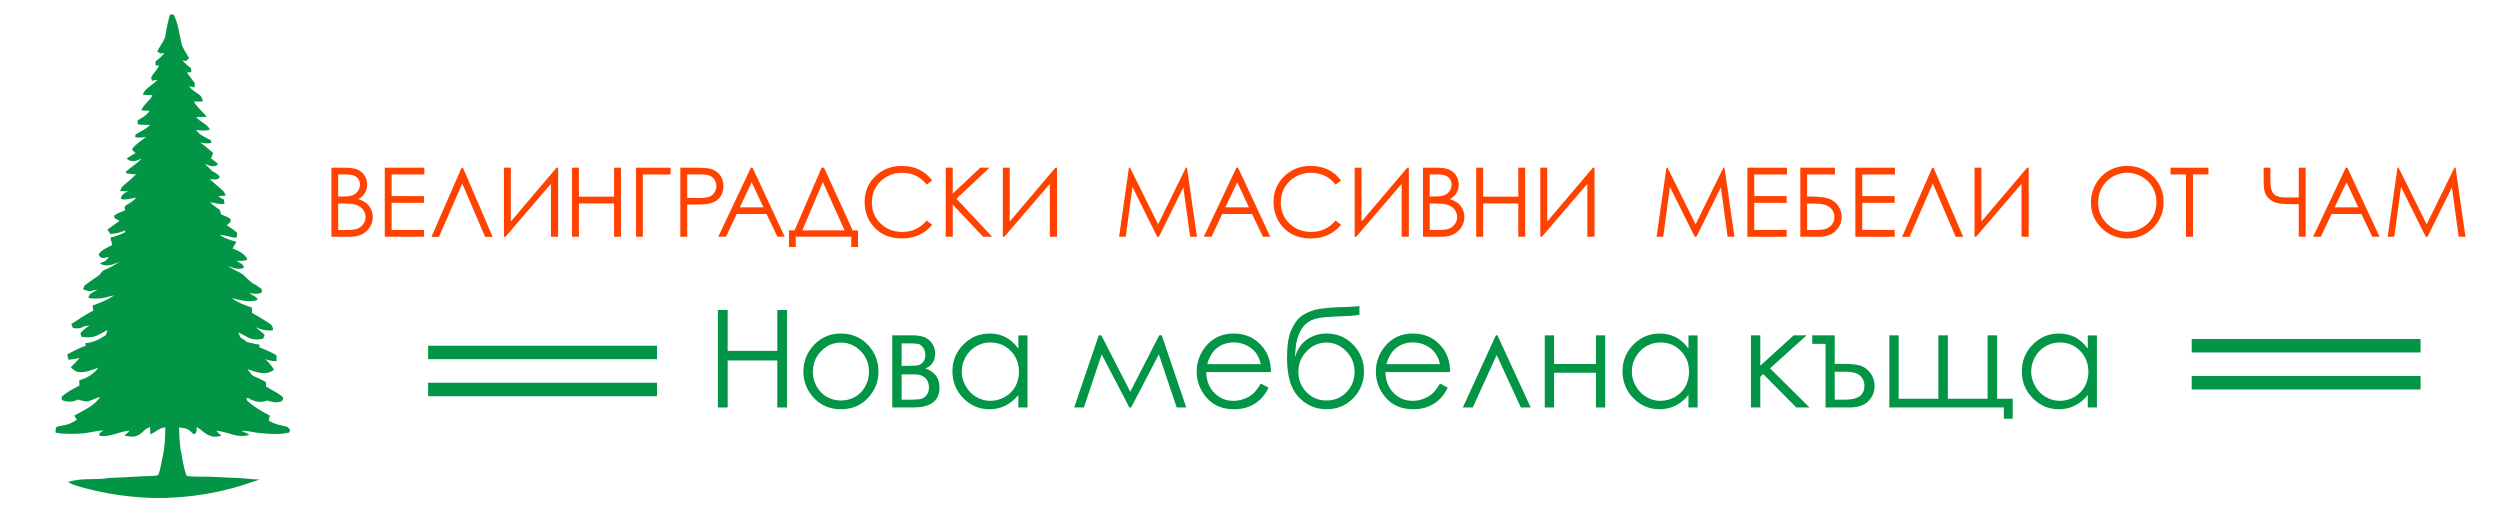 <?xml version="1.0" encoding="utf-8"?>
<!-- Generator: Adobe Illustrator 23.0.3, SVG Export Plug-In . SVG Version: 6.00 Build 0)  -->
<svg version="1.1" xmlns="http://www.w3.org/2000/svg" xmlns:xlink="http://www.w3.org/1999/xlink" x="0px" y="0px"
	 viewBox="0 0 2228.45 456.73" enable-background="new 0 0 2228.45 456.73" xml:space="preserve">
<g id="Layer_1_xA0_Image_1_">
</g>
<g id="ВЕЛИНГРАДСКИ_МЕБЕЛИ">
	<g>
		<path fill="#FF4200" d="M295.41,149.48h12.16c4.87,0,8.62,0.58,11.25,1.74c2.63,1.16,4.7,2.95,6.2,5.35
			c1.51,2.41,2.26,5.06,2.26,7.97c0,2.74-0.67,5.23-2.01,7.47c-1.34,2.24-3.31,4.05-5.91,5.44c3.24,1.11,5.71,2.39,7.43,3.84
			c1.72,1.45,3.06,3.22,4.03,5.29c0.97,2.08,1.45,4.33,1.45,6.77c0,4.95-1.81,9.14-5.44,12.56c-3.63,3.42-8.47,5.13-14.53,5.13
			h-16.89V149.48z M301.42,155.49v19.71h3.53c4.26,0,7.39-0.4,9.4-1.2c2.01-0.8,3.6-2.05,4.77-3.76c1.18-1.7,1.76-3.6,1.76-5.71
			c0-2.82-0.98-5.04-2.95-6.64c-1.96-1.6-5.09-2.41-9.38-2.41H301.42z M301.42,181.39v23.62h7.64c4.48,0,7.77-0.44,9.86-1.33
			c2.09-0.89,3.77-2.25,5.04-4.11c1.27-1.85,1.91-3.89,1.91-6.1c0-2.71-0.89-5.09-2.68-7.14c-1.78-2.05-4.24-3.44-7.37-4.19
			c-2.1-0.5-5.74-0.75-10.92-0.75H301.42z"/>
		<path fill="#FF4200" d="M342.97,149.48h35.28v6.06h-29.14v19.26H378v5.98h-28.89v24.16H378v6.1h-35.03V149.48z"/>
		<path fill="#FF4200" d="M439.13,211.11h-6.72l-20.38-47.52l-20.75,47.52h-6.68l26.81-61.51h1.29L439.13,211.11z"/>
		<path fill="#FF4200" d="M497.49,211.03h-6.39v-47.19l-40.51,47.19h-1.41v-61.55h6.14v47.98l40.76-47.98h1.41V211.03z"/>
		<path fill="#FF4200" d="M509.86,149.48h6.18v25.82h31.34v-25.82h6.14v61.55h-6.14v-29.68h-31.34v29.68h-6.18V149.48z"/>
		<path fill="#FF4200" d="M573.03,211.03h-6.14v-61.55h30.84v6.06h-24.69V211.03z"/>
		<path fill="#FF4200" d="M606.44,149.48h12.24c7.06,0,11.8,0.3,14.24,0.91c3.54,0.89,6.42,2.67,8.63,5.35
			c2.21,2.68,3.32,6.07,3.32,10.17c0,4.07-1.09,7.44-3.26,10.11c-2.17,2.67-5.17,4.46-8.99,5.37c-2.79,0.66-8.01,1-15.65,1h-4.4
			v28.64h-6.14V149.48z M612.58,155.45v20.92l10.46,0.12c4.18,0,7.24-0.38,9.19-1.14c1.95-0.76,3.49-2.01,4.61-3.74
			c1.12-1.73,1.68-3.63,1.68-5.71c0-2.1-0.56-4.01-1.68-5.73c-1.12-1.72-2.59-2.93-4.42-3.65c-1.83-0.72-4.81-1.08-8.96-1.08H612.58
			z"/>
		<path fill="#FF4200" d="M670.81,149.48l28.68,61.55h-6.56l-9.67-20.3H656.7l-9.59,20.3h-6.89l29.09-61.55H670.81z M670.06,162.51
			l-10.63,22.33h21.08L670.06,162.51z"/>
		<path fill="#FF4200" d="M709.32,220.2h-6.06v-14.9h5.02l24.11-55.82h2.16l25.48,55.82h4.77v14.9h-6.02v-9.17h-49.47V220.2z
			 M715.22,205.3h37.56l-19.3-43.08L715.22,205.3z"/>
		<path fill="#FF4200" d="M830.89,160.93l-4.9,3.65c-2.66-3.49-5.86-6.12-9.61-7.91c-3.75-1.79-7.87-2.68-12.35-2.68
			c-4.93,0-9.48,1.18-13.65,3.53c-4.18,2.35-7.42,5.51-9.73,9.48c-2.31,3.97-3.47,8.45-3.47,13.43c0,7.5,2.57,13.76,7.72,18.78
			c5.15,5.02,11.63,7.53,19.47,7.53c8.63,0,15.84-3.38,21.62-10.13l4.9,3.69c-3.07,3.9-6.9,6.92-11.5,9.05
			c-4.59,2.13-9.71,3.2-15.36,3.2c-10.79,0-19.3-3.58-25.52-10.75c-5.2-6.06-7.8-13.36-7.8-21.91c0-8.99,3.16-16.57,9.48-22.74
			c6.32-6.17,14.23-9.26,23.72-9.26c5.75,0,10.95,1.14,15.58,3.42C824.13,153.6,827.93,156.81,830.89,160.93z"/>
		<path fill="#FF4200" d="M842.97,149.48h6.27v23.08l24.57-23.08h8.3l-29.59,27.64l31.88,33.91h-8.09l-27.06-28.68v28.68h-6.27
			V149.48z"/>
		<path fill="#FF4200" d="M942.2,211.03h-6.39v-47.19l-40.51,47.19h-1.41v-61.55h6.14v47.98l40.76-47.98h1.41V211.03z"/>
		<path fill="#FF4200" d="M997.53,211.03l8.76-61.55h1l25.03,50.47l24.74-50.47h1l8.88,61.55h-6.1l-6.02-44.04l-21.75,44.04h-1.58
			l-22.04-44.33l-5.98,44.33H997.53z"/>
		<path fill="#FF4200" d="M1103.61,149.48l28.68,61.55h-6.56l-9.67-20.3h-26.56l-9.59,20.3h-6.89l29.09-61.55H1103.61z
			 M1102.86,162.51l-10.63,22.33h21.08L1102.86,162.51z"/>
		<path fill="#FF4200" d="M1195.38,160.93l-4.9,3.65c-2.66-3.49-5.86-6.12-9.61-7.91c-3.75-1.79-7.87-2.68-12.35-2.68
			c-4.93,0-9.48,1.18-13.66,3.53c-4.18,2.35-7.42,5.51-9.73,9.48c-2.31,3.97-3.46,8.45-3.46,13.43c0,7.5,2.57,13.76,7.72,18.78
			c5.15,5.02,11.63,7.53,19.47,7.53c8.63,0,15.84-3.38,21.62-10.13l4.9,3.69c-3.07,3.9-6.9,6.92-11.5,9.05
			c-4.59,2.13-9.71,3.2-15.36,3.2c-10.79,0-19.3-3.58-25.52-10.75c-5.2-6.06-7.8-13.36-7.8-21.91c0-8.99,3.16-16.57,9.48-22.74
			c6.32-6.17,14.23-9.26,23.72-9.26c5.75,0,10.95,1.14,15.58,3.42C1188.62,153.6,1192.42,156.81,1195.38,160.93z"/>
		<path fill="#FF4200" d="M1255.81,211.03h-6.39v-47.19l-40.51,47.19h-1.41v-61.55h6.14v47.98l40.76-47.98h1.41V211.03z"/>
		<path fill="#FF4200" d="M1268.42,149.48h12.16c4.87,0,8.62,0.58,11.25,1.74c2.63,1.16,4.7,2.95,6.2,5.35s2.26,5.06,2.26,7.97
			c0,2.74-0.67,5.23-2.01,7.47s-3.31,4.05-5.91,5.44c3.24,1.11,5.71,2.39,7.43,3.84c1.71,1.45,3.06,3.22,4.03,5.29
			c0.97,2.08,1.45,4.33,1.45,6.77c0,4.95-1.81,9.14-5.44,12.56c-3.63,3.42-8.47,5.13-14.53,5.13h-16.89V149.48z M1274.44,155.49
			v19.71h3.53c4.26,0,7.39-0.4,9.4-1.2c2.01-0.8,3.6-2.05,4.77-3.76c1.18-1.7,1.76-3.6,1.76-5.71c0-2.82-0.98-5.04-2.95-6.64
			c-1.96-1.6-5.09-2.41-9.38-2.41H1274.44z M1274.44,181.39v23.62h7.64c4.48,0,7.77-0.44,9.86-1.33c2.09-0.89,3.77-2.25,5.04-4.11
			c1.27-1.85,1.91-3.89,1.91-6.1c0-2.71-0.89-5.09-2.68-7.14c-1.78-2.05-4.24-3.44-7.37-4.19c-2.1-0.5-5.74-0.75-10.92-0.75H1274.44
			z"/>
		<path fill="#FF4200" d="M1315.86,149.48h6.18v25.82h31.34v-25.82h6.14v61.55h-6.14v-29.68h-31.34v29.68h-6.18V149.48z"/>
		<path fill="#FF4200" d="M1421.32,211.03h-6.39v-47.19l-40.51,47.19h-1.41v-61.55h6.14v47.98l40.76-47.98h1.41V211.03z"/>
		<path fill="#FF4200" d="M1476.65,211.03l8.76-61.55h1l25.03,50.47l24.74-50.47h1l8.88,61.55h-6.1l-6.02-44.04l-21.75,44.04h-1.58
			l-22.04-44.33l-5.98,44.33H1476.65z"/>
		<path fill="#FF4200" d="M1557.58,149.48h35.28v6.06h-29.14v19.26h28.89v5.98h-28.89v24.16h28.89v6.1h-35.03V149.48z"/>
		<path fill="#FF4200" d="M1604.77,211.03v-61.55h30.84v6.06h-24.78v19.67h2.91c7.66,0,13.23,0.67,16.71,2.01
			c3.47,1.34,6.21,3.47,8.2,6.39c1.99,2.92,2.99,6.16,2.99,9.73c0,4.7-1.76,8.83-5.27,12.37c-3.51,3.54-8.41,5.31-14.69,5.31
			H1604.77z M1610.83,181.39v23.62h7.6c4.48,0,7.77-0.44,9.86-1.33c2.09-0.89,3.76-2.24,5-4.07c1.25-1.83,1.87-3.87,1.87-6.14
			c0-2.85-0.88-5.26-2.64-7.24c-1.76-1.98-3.95-3.28-6.58-3.9c-2.63-0.62-6.52-0.93-11.66-0.93H1610.83z"/>
		<path fill="#FF4200" d="M1653.83,149.48h35.28v6.06h-29.14v19.26h28.89v5.98h-28.89v24.16h28.89v6.1h-35.03V149.48z"/>
		<path fill="#FF4200" d="M1749.99,211.11h-6.72l-20.38-47.52l-20.75,47.52h-6.68l26.81-61.51h1.29L1749.99,211.11z"/>
		<path fill="#FF4200" d="M1808.35,211.03h-6.39v-47.19l-40.51,47.19h-1.41v-61.55h6.14v47.98l40.76-47.98h1.41V211.03z"/>
		<path fill="#FF4200" d="M1895.84,147.9c9.3,0,17.08,3.11,23.35,9.34c6.27,6.23,9.4,13.89,9.4,22.99c0,8.99-3.13,16.63-9.38,22.91
			c-6.25,6.28-13.88,9.42-22.87,9.42c-9.13,0-16.84-3.12-23.12-9.36c-6.28-6.24-9.42-13.8-9.42-22.68c0-5.89,1.42-11.37,4.27-16.44
			c2.85-5.06,6.75-9.03,11.7-11.89C1884.73,149.33,1890.08,147.9,1895.84,147.9z M1896.09,153.96c-4.54,0-8.85,1.18-12.93,3.55
			c-4.08,2.37-7.26,5.56-9.53,9.59c-2.27,4.03-3.4,8.5-3.4,13.43c0,7.3,2.52,13.48,7.57,18.51c5.05,5.04,11.14,7.55,18.28,7.55
			c4.76,0,9.17-1.16,13.24-3.49s7.24-5.48,9.5-9.48c2.27-4,3.4-8.46,3.4-13.39c0-4.87-1.14-9.28-3.4-13.24
			c-2.27-3.96-5.46-7.12-9.59-9.48C1905.12,155.14,1900.74,153.96,1896.09,153.96z"/>
		<path fill="#FF4200" d="M1934.77,155.45v-5.98h33.79v5.98h-13.78v55.57h-6.27v-55.57H1934.77z"/>
		<path fill="#FF4200" d="M2049.07,176.04v-26.56h6.14v61.55h-6.14v-29.01h-4.44c-6.14,0-10.63-0.25-13.45-0.75
			s-5.35-1.59-7.58-3.28c-2.23-1.69-3.76-3.75-4.59-6.18c-0.83-2.43-1.25-5.8-1.25-10.09v-12.24h6.02v12.58
			c0,5.17,1.04,8.8,3.11,10.87s5.53,3.11,10.38,3.11l4.4-0.04l1.83,0.04H2049.07z"/>
		<path fill="#FF4200" d="M2092.44,149.48l28.68,61.55h-6.56l-9.67-20.3h-26.56l-9.59,20.3h-6.89l29.09-61.55H2092.44z
			 M2091.69,162.51l-10.63,22.33h21.08L2091.69,162.51z"/>
		<path fill="#FF4200" d="M2128.3,211.03l8.76-61.55h1l25.03,50.47l24.74-50.47h1l8.88,61.55h-6.1l-6.02-44.04l-21.75,44.04h-1.58
			l-22.04-44.33l-5.98,44.33H2128.3z"/>
	</g>
</g>
<g id="мебели_от_дърво">
	<g>
		<path fill="#029545" d="M639.91,276.32h8.73v36.45h44.24v-36.45h8.67v86.89h-8.67v-41.89h-44.24v41.89h-8.73V276.32z"/>
		<path fill="#029545" d="M749.6,297.29c9.88,0,18.09,3.57,24.61,10.72c5.9,6.56,8.85,14.32,8.85,23.26
			c0,8.95-3.13,16.77-9.38,23.47c-6.25,6.7-14.28,10.05-24.08,10.05c-9.84,0-17.88-3.35-24.11-10.05
			c-6.23-6.7-9.35-14.52-9.35-23.47c0-8.91,2.95-16.64,8.85-23.2C731.51,300.89,739.71,297.29,749.6,297.29z M749.6,305.38
			c-6.84,0-12.71,2.54-17.64,7.62c-4.92,5.08-7.38,11.21-7.38,18.4c0,4.65,1.12,8.99,3.37,13.04c2.25,4.04,5.28,7.15,9.11,9.32
			c3.83,2.17,8.01,3.25,12.54,3.25c4.61,0,8.82-1.08,12.63-3.25s6.83-5.27,9.05-9.32s3.34-8.39,3.34-13.04
			c0-7.19-2.46-13.32-7.38-18.4C762.31,307.92,756.43,305.38,749.6,305.38z"/>
		<path fill="#029545" d="M813.99,363.21h-18.63v-64.28h18.34c7.03,0,12.1,1.62,15.21,4.86c3.11,3.24,4.66,7.01,4.66,11.31
			c0,6.56-2.89,11-8.67,13.3c8.36,2.93,12.54,8.61,12.54,17.05C837.43,357.29,829.61,363.21,813.99,363.21z M803.68,306.08v20.04
			h5.39c4.88,0,8.08-0.2,9.58-0.59c1.5-0.39,2.91-1.36,4.22-2.9c1.31-1.54,1.96-3.58,1.96-6.12c0-2.73-0.69-5-2.08-6.8
			c-1.39-1.8-2.83-2.85-4.34-3.16c-1.5-0.31-4.62-0.47-9.35-0.47H803.68z M803.68,333.74v22.5h8.85c4.18,0,7.17-0.27,8.96-0.82
			c1.8-0.55,3.34-1.7,4.63-3.46s1.93-3.98,1.93-6.68c0-3.52-1.11-6.32-3.34-8.41c-2.23-2.09-5.14-3.13-8.73-3.13H803.68z"/>
		<path fill="#029545" d="M915.88,298.93v64.28h-8.14v-11.07c-3.48,4.22-7.36,7.38-11.66,9.49c-4.3,2.11-9,3.16-14.12,3.16
			c-9.1,0-16.88-3.29-23.32-9.87c-6.45-6.58-9.67-14.6-9.67-24.05c0-9.26,3.24-17.17,9.73-23.73c6.48-6.56,14.3-9.84,23.44-9.84
			c5.31,0,10.1,1.11,14.36,3.34c4.26,2.23,8.01,5.61,11.25,10.14v-11.84H915.88z M882.78,305.26c-4.57,0-8.81,1.13-12.71,3.4
			c-3.91,2.27-7.01,5.44-9.32,9.52c-2.31,4.08-3.46,8.43-3.46,13.04c0,4.49,1.17,8.81,3.52,12.95c2.34,4.14,5.47,7.36,9.38,9.67
			c3.91,2.31,8.09,3.46,12.54,3.46c4.53,0,8.83-1.13,12.89-3.4c4.06-2.26,7.19-5.36,9.38-9.29c2.19-3.93,3.28-8.33,3.28-13.21
			c0-7.42-2.45-13.63-7.35-18.63C896.01,307.76,889.97,305.26,882.78,305.26z"/>
		<path fill="#029545" d="M1033.31,298.93h2.29l21.8,64.28h-8.55l-15.88-47.34l-24.73,47.34h-1.52l-24.73-47.34l-15.82,47.34h-8.67
			l21.91-64.28h2.29l25.78,50.27L1033.31,298.93z"/>
		<path fill="#029545" d="M1123.89,341.88l6.91,3.69c-2.23,4.49-4.84,8.11-7.85,10.84c-3.01,2.73-6.39,4.81-10.14,6.24
			c-3.75,1.43-7.99,2.14-12.71,2.14c-10.47,0-18.65-3.43-24.55-10.28c-5.9-6.86-8.85-14.6-8.85-23.23c0-8.16,2.5-15.43,7.5-21.8
			c6.33-8.12,14.82-12.19,25.49-12.19c10.9,0,19.63,4.16,26.19,12.48c4.65,5.86,6.99,13.16,7.03,21.91h-57.71
			c0.16,7.5,2.54,13.64,7.15,18.43c4.61,4.79,10.29,7.18,17.05,7.18c3.28,0,6.46-0.58,9.55-1.73c3.08-1.15,5.71-2.67,7.88-4.54
			S1121.35,346.1,1123.89,341.88z M1123.89,324.6c-1.09-4.41-2.7-7.94-4.8-10.58s-4.9-4.77-8.38-6.39
			c-3.48-1.62-7.13-2.43-10.96-2.43c-6.29,0-11.7,2.03-16.23,6.09c-3.28,2.97-5.76,7.4-7.44,13.3H1123.89z"/>
		<path fill="#029545" d="M1211.78,272.8v7.85c-3.95,0.7-10.7,1.19-20.27,1.46c-6.95,0.23-12.3,0.69-16.05,1.38
			c-3.75,0.68-7.03,2-9.84,3.96c-2.81,1.95-5.17,4.9-7.06,8.85c-1.9,3.95-3.08,8.36-3.54,13.24l-0.82,9.08
			c2.23-7.34,5.91-12.73,11.04-16.17c5.14-3.44,10.85-5.16,17.14-5.16c9.53,0,17.49,3.34,23.88,10.02s9.58,14.67,9.58,23.96
			c0,9.14-3.18,17.01-9.55,23.61c-6.37,6.6-14.34,9.9-23.91,9.9c-9.81,0-18.12-3.65-24.93-10.96c-6.82-7.3-10.22-18.83-10.22-34.57
			c0-10.98,1.25-19.29,3.75-24.93c2.5-5.64,5.36-9.71,8.58-12.19c3.22-2.48,7.4-4.44,12.54-5.89c5.14-1.44,14.74-2.32,28.8-2.64
			C1205.18,273.47,1208.81,273.19,1211.78,272.8z M1207.45,331.39c0-7.11-2.48-13.22-7.44-18.34c-4.96-5.12-10.84-7.68-17.64-7.68
			s-12.67,2.56-17.61,7.68c-4.94,5.12-7.41,11.23-7.41,18.34c0,7.11,2.39,13.15,7.18,18.13c4.78,4.98,10.73,7.47,17.84,7.47
			c7.19,0,13.16-2.49,17.93-7.47C1205.06,344.55,1207.45,338.5,1207.45,331.39z"/>
		<path fill="#029545" d="M1283.62,341.88l6.91,3.69c-2.23,4.49-4.84,8.11-7.85,10.84c-3.01,2.73-6.39,4.81-10.14,6.24
			c-3.75,1.43-7.99,2.14-12.71,2.14c-10.47,0-18.65-3.43-24.55-10.28c-5.9-6.86-8.85-14.6-8.85-23.23c0-8.16,2.5-15.43,7.5-21.8
			c6.33-8.12,14.82-12.19,25.49-12.19c10.9,0,19.63,4.16,26.19,12.48c4.65,5.86,6.99,13.16,7.03,21.91h-57.71
			c0.16,7.5,2.54,13.64,7.15,18.43c4.61,4.79,10.29,7.18,17.05,7.18c3.28,0,6.46-0.58,9.55-1.73c3.08-1.15,5.71-2.67,7.88-4.54
			S1281.08,346.1,1283.62,341.88z M1283.62,324.6c-1.09-4.41-2.7-7.94-4.8-10.58s-4.9-4.77-8.38-6.39
			c-3.48-1.62-7.13-2.43-10.96-2.43c-6.29,0-11.7,2.03-16.23,6.09c-3.28,2.97-5.76,7.4-7.44,13.3H1283.62z"/>
		<path fill="#029545" d="M1364.42,363.21h-8.79l-21.5-46.76l-21.33,46.76h-8.85l29.41-64.28h1.46L1364.42,363.21z"/>
		<path fill="#029545" d="M1422.6,332.27h-37.32v30.94h-8.32v-64.28h8.32v25.55h37.32v-25.55h8.26v64.28h-8.26V332.27z"/>
		<path fill="#029545" d="M1513.19,298.93v64.28h-8.14v-11.07c-3.48,4.22-7.36,7.38-11.66,9.49c-4.3,2.11-9,3.16-14.12,3.16
			c-9.1,0-16.88-3.29-23.32-9.87c-6.45-6.58-9.67-14.6-9.67-24.05c0-9.26,3.24-17.17,9.73-23.73c6.48-6.56,14.3-9.84,23.44-9.84
			c5.31,0,10.1,1.11,14.36,3.34c4.26,2.23,8.01,5.61,11.25,10.14v-11.84H1513.19z M1480.08,305.26c-4.57,0-8.81,1.13-12.71,3.4
			c-3.91,2.27-7.01,5.44-9.32,9.52c-2.31,4.08-3.46,8.43-3.46,13.04c0,4.49,1.17,8.81,3.52,12.95c2.34,4.14,5.47,7.36,9.38,9.67
			c3.91,2.31,8.09,3.46,12.54,3.46c4.53,0,8.83-1.13,12.89-3.4c4.06-2.26,7.19-5.36,9.38-9.29c2.19-3.93,3.28-8.33,3.28-13.21
			c0-7.42-2.45-13.63-7.35-18.63C1493.32,307.76,1487.27,305.26,1480.08,305.26z"/>
		<path fill="#029545" d="M1560.77,298.93h8.32V326l29.71-27.07h11.54l-32.58,29.41l35.16,34.86h-11.72l-29.53-29.77l-2.58,2.34
			v27.42h-8.32V298.93z"/>
		<path fill="#029545" d="M1635.42,324.36h7.85c6.29,0,11.2,0.5,14.74,1.49c3.54,1,6.58,3.18,9.14,6.56
			c2.56,3.38,3.84,7.24,3.84,11.57c0,5.31-1.86,9.84-5.57,13.59c-3.71,3.75-9.32,5.63-16.82,5.63h-21.33v-56.66h-11.84v-7.62h19.98
			V324.36z M1635.42,331.34v24.9h9.49c11.33,0,16.99-4.1,16.99-12.3c0-2.81-0.76-5.26-2.29-7.35c-1.52-2.09-3.52-3.49-5.98-4.19
			s-6.19-1.05-11.19-1.05H1635.42z"/>
		<path fill="#029545" d="M1786.18,363.21h-102.07v-64.28h8.32v56.48h35.39v-56.48h8.44v56.48h35.45v-56.48h8.44v56.48h13.95v17.87
			h-7.91V363.21z"/>
		<path fill="#029545" d="M1869.15,298.93v64.28H1861v-11.07c-3.48,4.22-7.36,7.38-11.66,9.49c-4.3,2.11-9,3.16-14.12,3.16
			c-9.1,0-16.88-3.29-23.32-9.87c-6.45-6.58-9.67-14.6-9.67-24.05c0-9.26,3.24-17.17,9.73-23.73c6.48-6.56,14.3-9.84,23.44-9.84
			c5.31,0,10.1,1.11,14.36,3.34c4.26,2.23,8.01,5.61,11.25,10.14v-11.84H1869.15z M1836.04,305.26c-4.57,0-8.81,1.13-12.71,3.4
			c-3.91,2.27-7.01,5.44-9.32,9.52c-2.31,4.08-3.46,8.43-3.46,13.04c0,4.49,1.17,8.81,3.52,12.95c2.34,4.14,5.47,7.36,9.38,9.67
			c3.91,2.31,8.09,3.46,12.54,3.46c4.53,0,8.83-1.13,12.89-3.4c4.06-2.26,7.19-5.36,9.38-9.29c2.19-3.93,3.28-8.33,3.28-13.21
			c0-7.42-2.45-13.63-7.35-18.63C1849.27,307.76,1843.23,305.26,1836.04,305.26z"/>
	</g>
</g>
<g id="Rectangle_1_1_" enable-background="new    ">
	<g id="Rectangle_1">
		<g>
			<rect x="381.64" y="308.17" fill="#029545" width="204" height="12"/>
		</g>
	</g>
</g>
<g id="Rectangle_1_copy_1_" enable-background="new    ">
	<g id="Rectangle_1_copy_3_">
		<g>
			<rect x="381.64" y="341.17" fill="#029545" width="204" height="12"/>
		</g>
	</g>
</g>
<g id="Rectangle_1_copy_2_1_" enable-background="new    ">
	<g id="Rectangle_1_copy_2">
		<g>
			<rect x="1953.64" y="302.17" fill="#029545" width="204" height="12"/>
		</g>
	</g>
</g>
<g id="Rectangle_1_copy_3_1_" enable-background="new    ">
	<g id="Rectangle_1_copy_3_3_">
		<g>
			<rect x="1953.64" y="335.17" fill="#029545" width="204" height="12"/>
		</g>
	</g>
</g>
<g id="Layer_3_xA0_Image_1_">
</g>
<g id="Layer_2_xA0_Image_1_">
	<g>
		<path fill="#029545" d="M151.44,12.97c0.82-0.02,2.46-0.05,3.27-0.06c4.08,7.73,4.97,16.53,6.87,24.93
			c1.04,5.2,4.41,9.45,7.04,13.92c-0.67,0.65-2.02,1.95-2.7,2.6c-1.13-0.15-2.25-0.31-3.37-0.46c2.35,2.51,4.89,4.84,7.68,6.86
			c0.09,0.86,0.29,2.59,0.38,3.46c-1.34,0.17-2.67,0.34-4.01,0.52c2.36,3.06,4.73,6.12,7,9.25c-0.02,1.31-0.03,2.63-0.03,3.95
			c-1.69-0.34-3.37-0.68-5.05-1c2.49,3.26,6.1,5.24,9.31,7.67c1.99,1.3,2.43,3.72,3.05,5.83c-2.69,0.11-5.39,0.09-8.08,0.1
			c2.98,5.24,7.8,8.96,11.54,13.58c-3.13,0.18-6.27,0.12-9.4,0.14c3.33,4.64,9.86,5.99,12.18,11.37c-4.02,1.16-8.18,0.68-12.27,0.26
			c3.02,4.96,8.9,6.49,13.53,9.42c-0.04,0.5-0.14,1.51-0.19,2.02c-3.18,1.01-6.52,0.28-9.69-0.36c3.99,2.9,7.7,6.16,11.52,9.28
			c-0.56,1.68-1.2,3.34-1.95,4.95c2.17,1.53,4.32,3.1,6.35,4.83c-3.05,4.11-8.4,1.37-12.14-0.09c2.4,2.02,4.72,4.14,6.8,6.5
			c2.51,1.41,5.39,2.66,6.84,5.32c-1.76,3.42-5.91,1.88-8.93,1.92c3.55,3.05,6.93,6.29,10.58,9.23c1.85,1.36,2.9,3.4,3.66,5.52
			c-2.19,0.13-4.37,0.22-6.56,0.28c0.59,0.5,1.77,1.49,2.36,1.99c0.84,0.36,1.68,0.71,2.53,1.08c0.13,0.97,0.4,2.93,0.54,3.91
			c-4.35,0.73-8.55-0.92-12.82-1.41c2.51,2.84,5.82,4.7,8.82,6.93c0.34,1.25,0.62,2.52,0.85,3.8c2.88,1.22,5.86,2.33,8.45,4.13
			c1.13,2.72-1.58,4.16-3.31,5.64c2.83,2.02,5.94,3.68,8.51,6.04c1.6,1.24,0.37,3.26,0.25,4.88c-0.76,0-2.29,0-3.05,0.01
			c-3.89-1.17-7.9-1.84-11.9-2.5c4.22,3.54,9.69,4.75,14.81,6.35c-1.11,1.97-2.24,3.93-3.36,5.9c5.05,2.16,10.91,4.4,13.25,9.85
			c-3.17,1.47-6.67,1.44-10.05,1c2.41,1.79,6.72,2.86,6.85,6.35c-4.8,2.35-10,0.05-14.55-1.75c4.16,2.95,8.9,4.86,13.31,7.37
			c2.86,2.86,5.75,5.69,8.99,8.14c2.93,1.4,5.56,3.32,8.13,5.3c0.05,0.71,0.14,2.13,0.19,2.84c-3.43,1.93-7.34,1.28-11.04,0.79
			c2.28,2.02,6.62,2.7,7.19,6.01c-7.58,2.6-15.4,0.05-22.85-1.6c5.2,4.17,11.62,6.24,17.81,8.44c-0.01,1.54-0.03,3.09-0.03,4.64
			c5.51,3.07,10.94,6.29,16.17,9.81c1.99,1.29,2.64,3.36,2.65,5.64c-5.21,0.94-10.43-0.39-15.16-2.55c2.51,2.26,5.05,4.49,7.68,6.62
			c-0.57,1.39-0.54,3.55-2.43,3.79c-4.22,0.74-8.87,0.66-12.7-1.48c-2.77-1.54-5.54-3.07-8.37-4.48c0.64,1.52,1.29,3.05,1.96,4.57
			c2.06,1.3,4.06,2.71,5.98,4.22c3.81,0.91,7.66,1.66,11.49,2.52c-0.27,0.44-0.8,1.34-1.06,1.79c5.21,2.46,10.81,4.27,15.66,7.42
			c0.17,1.74,0.13,3.49,0.14,5.24c-3.5,0.02-6.94-0.61-10.17-1.91c2.93,2.85,5.78,5.87,7.83,9.45c-6.9,5.82-16.31,2.15-23.74-0.52
			c1.5,1.86,2.99,3.73,4.43,5.64c3.63,1.94,7.54,3.3,11.11,5.34c1.78,0.88,1.01,2.96,1.11,4.5c4.57,3.15,9.83,5.23,14.15,8.73
			c1.84,1.01,1.06,3.94-0.69,4.62c-4.06,1.71-8.54,0.38-12.57-0.77c-5.39,2.19-11.63,1.26-16.29-2.16c-0.5,0.01-1.5,0.02-2,0.03
			c0.1,0.5,0.3,1.49,0.4,1.98c5.92,5.75,13.23,9.76,20.46,13.62c-0.38,1.43-0.8,2.85-1.06,4.31c4.74,3.23,10.47,4.25,15.96,5.44
			c1.49,0.3,2.11,1.91,3.11,2.89c-0.19,0.61-0.56,1.82-0.75,2.42c-8.43,1.92-17.18,1.27-25.71,0.54
			c-5.66-0.36-11.11-2.41-16.84-2.05c2.35,1.12,4.74,2.15,7.07,3.32c-10.06,3.99-19.75-2.8-29.72-3.47c1.52,1.52,3.07,3,4.59,4.54
			c-3.05,0.78-6.32,1.3-9.36,0.19c-4.87-1.37-8.15-5.46-12.36-7.99c-0.48,2.38,0.32,5.97-2.99,6.37c-1.74-1.62-3.41-3.37-5.5-4.54
			c-2.39-0.92-4.98-1.1-7.48-1.49c0.19,6.3,0.54,12.6,1.29,18.85c1.72,8.12,2.44,16.5,5.52,24.28c4.36,0.88,8.81,0.81,13.24,0.77
			c9.68-0.09,19.34,0.79,29.01,1.02c7.75,0.16,15.42,1.4,23.16,1.58c-5.82,1.51-11.38,3.83-17.16,5.5
			c-21.52,6.59-43.93,10.07-66.41,10.84h-13.97c-21.27-0.81-42.42-4.11-62.9-9.89c-3.65-1.11-7.36-2.21-10.61-4.26
			c11.87-4.15,24.62-1.41,36.78-3.68c13.38-0.41,26.74-1.43,40.13-1.86c1.2,0.01,2.34-0.22,3.43-0.69
			c2.15-5.27,2.74-10.99,3.98-16.5c1.98-8.51,2.22-17.31,2.34-26c-5.28,0.2-8.72,4.37-13.31,6.23c-0.15-2.13-0.25-4.26-0.32-6.38
			c-4.78,0.97-6.97,6.03-11.51,7.49c-3.58,1.73-7.57,0.6-11.28,0.04c1.55-1.49,3.12-2.94,4.66-4.44c-9.18,0.6-17.51,6.08-26.92,4.58
			c-0.02-0.56-0.08-1.68-0.11-2.24c1.22-0.84,2.42-1.68,3.63-2.53c-6.82,0.18-13.35,2.46-20.16,2.75
			c-7.53,0.33-15.17,0.69-22.6-0.85c0.12-1.54,0.2-3.07,0.46-4.57c1.65-1.3,3.89-1.22,5.84-1.68c4.61-0.64,8.95-2.54,12.75-5.19
			c-0.78-1.24-1.55-2.47-2.31-3.71c8.12-4.71,17.71-8.33,23.01-16.53c-3.98,0.84-7.47,3.11-11.43,3.95
			c-2.89,0.07-5.61-1.06-8.38-1.71c-4.38,2.38-9.64,2.4-14.18,0.45c-0.1-1.01-0.19-2-0.29-3c4.74-4.1,10.32-7.06,15.88-9.86
			c-0.06-1.61-0.11-3.21-0.16-4.8c6.75-1.82,12.95-5.52,17.13-11.21c-5.88,1.91-11.88,4.88-18.24,3.83c-2.64-0.39-4.6-2.37-6.4-4.17
			c2.6-2.77,5.21-5.54,7.89-8.23c-3.29,0.66-6.61,1.21-9.95,1.56c-0.45-1.59-0.86-3.18-1.21-4.78c5.41-2.8,10.73-5.82,16.54-7.73
			c-0.09-0.59-0.27-1.76-0.36-2.35c6.87-0.35,13.03-3.53,18.53-7.41c0.4-1.44,0.79-2.87,1.18-4.29c-3.09,1.81-6.23,3.52-9.48,5.02
			c-4.37,1.88-9.2,1.7-13.81,1c-0.18-0.86-0.54-2.57-0.72-3.43c2.45-2.52,5.21-4.71,8.06-6.76c-1.8,0.36-3.6,0.72-5.4,1.09
			c-2.75,1.85-6.24,1.99-9.38,1.24c-0.55-1.13-1.05-2.28-1.49-3.46c6.49-4.12,12.79-8.55,19.65-12.05
			c-0.22-1.52-0.43-3.03-0.65-4.53c6.73-2.36,13.48-4.94,19.33-9.11c-2.48,0.58-4.93,1.23-7.39,1.86
			c-5.09,1.32-10.39,1.39-15.57,0.67c-0.04-4.38,5.18-5.37,8.02-7.61c-2.39,0.55-4.77,1.11-7.17,1.58
			c-1.84-0.57-3.69-1.08-5.54-1.58c0.49-1.29,0.36-3,1.58-3.87c4.13-3.29,8.63-6.08,12.9-9.18c1.33-1.86,2.69-3.9,4.98-4.67
			c4.7-1.85,9.04-4.47,13.14-7.39c-5.41,2.84-12.03,5.37-17.81,1.89c1.68-0.85,3.38-1.66,5.1-2.42c1.06-1.18,2.16-2.33,3.3-3.43
			c-2.21,0.5-4.48,1.16-6.76,0.86c-1.23-0.74-3.48-2.32-2.15-3.92c2.8-3.87,7.66-5.27,11.61-7.63c-0.42-2.21-1.26-4.3-1.82-6.46
			c4.49-1.21,8.94-2.6,13.09-4.74c0.07-0.45,0.21-1.35,0.28-1.8c-4.19,1.94-8.69,3.03-13.31,3.16c-0.86-1.28-1.72-2.56-2.58-3.84
			c3.51-2.7,7.24-5.07,10.77-7.73c-1.65-1.38-5.83-2.08-4.67-4.85c2.89-2.21,6.47-3.16,9.75-4.62c-0.14-0.7-0.42-2.12-0.56-2.83
			c0.34-0.43,1.01-1.3,1.35-1.74c3.43-1.71,6.55-4,9.19-6.79c-4.61,0.72-9.18,2.39-13.9,1.36c0.33-3.79,3.3-5.7,6.57-6.87
			c-2.43-0.01-4.85-0.08-7.26-0.23c0.75-1.82,1.47-3.76,3.07-5.01c3.86-3.32,7.91-6.45,11.32-10.24c-0.72,0.07-2.17,0.23-2.9,0.3
			c-1.98-0.9-6.01,0.33-6.42-2.3c4.7-4.04,10.04-7.32,14.38-11.8c-4.22,1.95-9.91,4.22-13.48-0.14c2.58-1.65,5.22-3.21,7.89-4.71
			c-1.15-1.17-4.3-2.74-2.41-4.66c3.47-3.75,7.72-6.7,11.77-9.79c-3.2,0.48-6.49,1.07-9.7,0.27c0.08-0.58,0.22-1.75,0.29-2.34
			c4.39-2.8,9.35-4.81,13.03-8.63c-1.58-0.03-3.16-0.03-4.73-0.01c-2.18,0.11-4.34-0.16-6.47-0.6c0.07-1.19,0.14-2.37,0.21-3.55
			c4.05-2.09,7.93-4.64,10.67-8.35c-2.5-0.16-5.01-0.29-7.51-0.41c1.96-5.48,7.6-8.29,9.91-13.59c-2.9-0.07-5.81-0.15-8.7-0.38
			c2.23-6.23,9.01-8.45,13.08-13.17c-1.65,0.21-3.28,0.44-4.92,0.68c-0.28-0.99-0.49-1.99-0.64-3c2.12-3.67,5.19-6.7,7.2-10.46
			c-0.84-0.06-2.5-0.2-3.34-0.27c0.02-0.87,0.04-2.62,0.06-3.49c2.91-2.18,5.57-4.68,8.08-7.31c-0.87,0.08-2.63,0.24-3.51,0.31
			c-0.77-0.4-2.32-1.22-3.09-1.62c2.28-5.56,7.24-10.01,7.6-16.28C148.7,24.13,149.92,18.51,151.44,12.97z"/>
	</g>
</g>
</svg>
